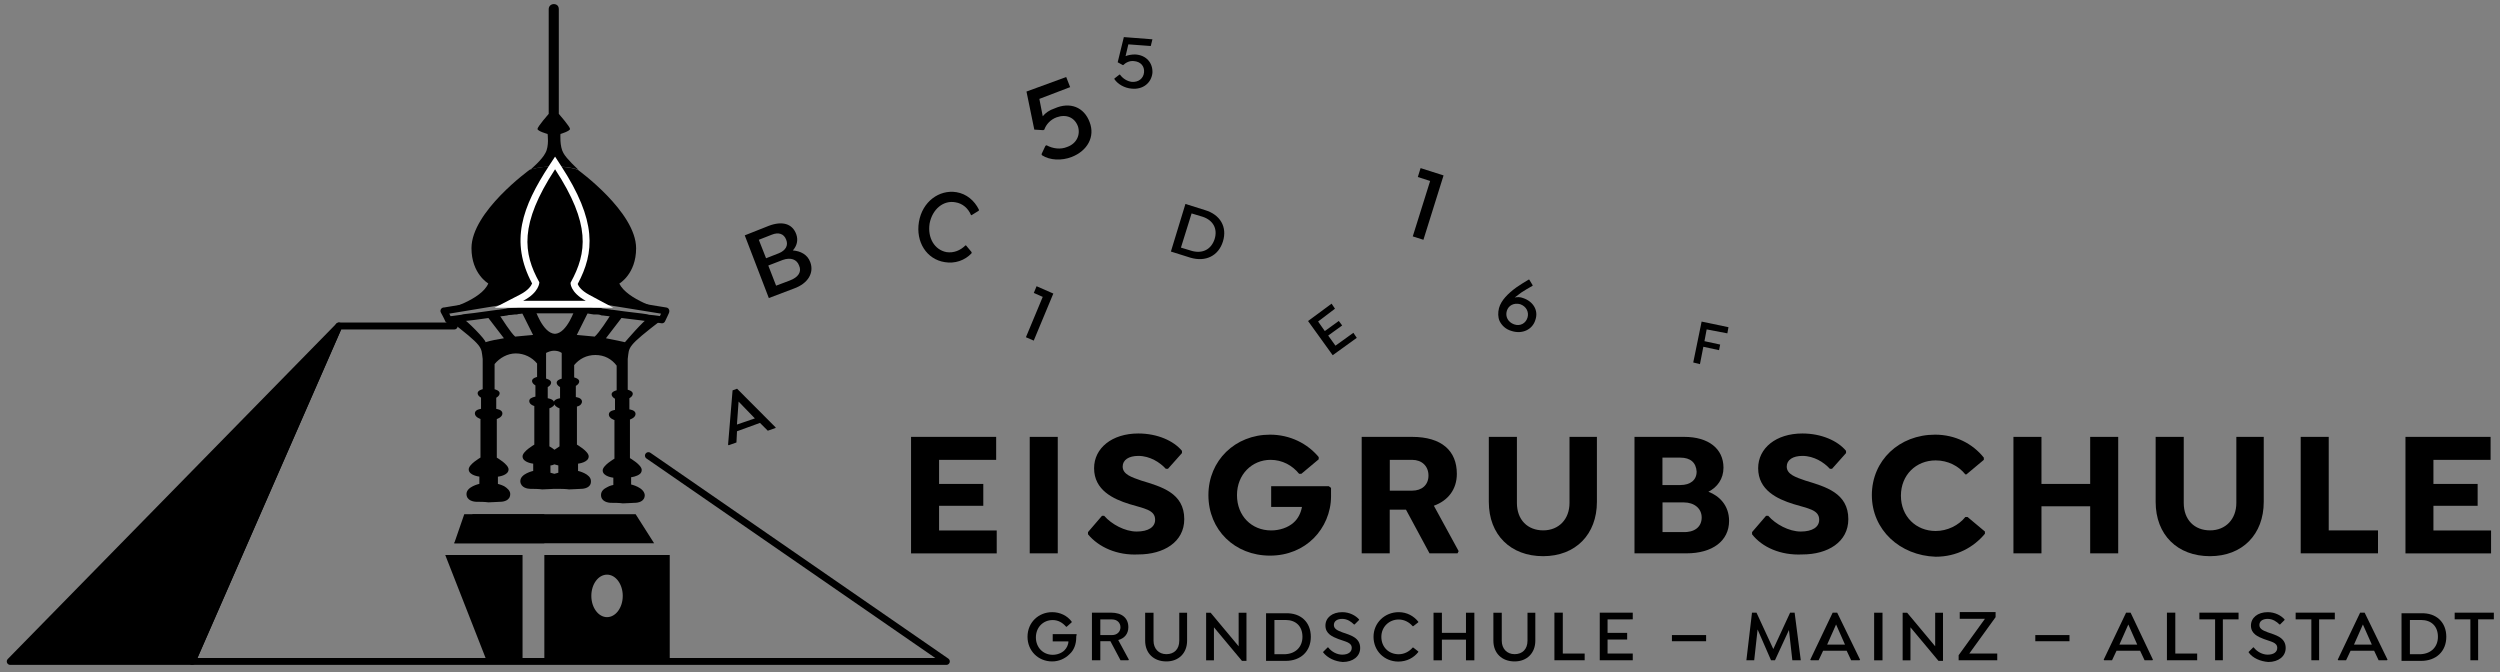 <?xml version="1.0" encoding="utf-8"?>
<!-- Generator: Adobe Illustrator 24.1.2, SVG Export Plug-In . SVG Version: 6.00 Build 0)  -->
<svg version="1.1" id="Ebene_1" xmlns="http://www.w3.org/2000/svg" xmlns:xlink="http://www.w3.org/1999/xlink" x="0px" y="0px"
	 viewBox="0 0 361.26 97.13" style="enable-background:new 0 0 361.26 97.13;" xml:space="preserve">
<rect x="0" y="0" width="361.26" height="97.13" fill="#808080" stroke="none"/>
<style type="text/css">
	.st0{fill:none;stroke:#000000;stroke-linecap:round;stroke-linejoin:round;stroke-miterlimit:10;}
	.st1{stroke:#000000;stroke-linecap:round;stroke-linejoin:round;stroke-miterlimit:10;}
	.st2{fill:#FFFFFF;}
</style>
<g>
	<g>
		<path d="M135.7,66.45v3.48h6.39v3.16h-6.39v3.56h8.33v3.32h-12.38V63.13h12.3v3.32C143.95,66.45,135.7,66.45,135.7,66.45z"/>
		<path d="M152.85,63.13v16.83h-4.05V63.13H152.85z"/>
		<path d="M157.22,77.21v-0.32l2.02-2.35h0.32c1.05,1.21,2.99,2.27,4.69,2.27s2.67-0.65,2.67-1.7c0-1.46-1.62-1.62-3.72-2.27
			c-2.35-0.73-5.1-2.02-5.1-5.18c0-2.91,2.59-5.02,6.39-5.02c2.75,0,5.1,1.05,6.31,2.51v0.32l-2.02,2.27h-0.32
			c-0.81-0.89-2.27-1.86-3.96-1.86c-1.38,0-2.27,0.57-2.27,1.54c0,1.13,1.29,1.54,2.67,2.02c2.91,0.89,6.23,1.78,6.23,5.58
			c0,3.32-2.99,5.1-6.63,5.1C161.43,80.28,158.76,79.07,157.22,77.21z"/>
		<path d="M192.34,71.71c0,2.35-0.97,4.53-2.51,6.07s-3.72,2.51-6.31,2.51c-5.1,0-8.9-3.72-8.9-8.74s3.88-8.74,8.9-8.74
			c2.91,0,5.42,1.29,7.04,3.24v0.32l-2.51,2.1h-0.32c-0.97-1.21-2.43-2.02-4.13-2.02c-2.67,0-4.85,2.1-4.85,5.1
			c0,2.99,2.1,5.1,4.94,5.1c1.21,0,2.43-0.4,3.24-1.13c0.65-0.57,1.05-1.38,1.21-2.27h-4.45v-2.99h8.33l0.32,0.24
			C192.34,70.9,192.34,71.38,192.34,71.71z"/>
		<path d="M210.78,79.64l-0.16,0.32h-4.05l-3.4-6.31h-2.35v6.31h-4.05V63.13h7.28c4.29,0,6.47,2.02,6.47,5.34
			c0,2.27-1.29,3.88-3.32,4.61L210.78,79.64z M200.83,70.9h3.24c1.38,0,2.35-0.81,2.35-2.18c0-1.38-0.97-2.27-2.35-2.27h-3.24V70.9z
			"/>
		<path d="M219.2,63.13v9.55c0,2.43,1.54,3.96,3.8,3.96s3.8-1.62,3.8-3.96v-9.55h3.96v9.39c0,4.69-3.07,7.85-7.77,7.85
			c-4.69,0-7.85-3.07-7.85-7.85v-9.39C215.14,63.13,219.2,63.13,219.2,63.13z"/>
		<path d="M249.86,75.27c0,2.91-2.43,4.69-6.15,4.69h-7.52V63.13h7.2c3.48,0,5.66,1.7,5.66,4.45c0,1.62-0.89,2.83-2.18,3.48
			C248.4,71.63,249.86,73,249.86,75.27z M242.82,66.13h-2.59v3.96h2.59c1.46,0,2.35-0.73,2.35-1.94
			C245.09,66.85,244.28,66.13,242.82,66.13z M245.9,74.78c0-1.29-1.05-2.18-2.59-2.18h-3.07v4.29h2.91
			C244.84,76.97,245.9,76.16,245.9,74.78z"/>
		<path d="M253.18,77.21v-0.32l2.02-2.35h0.32c1.05,1.21,2.99,2.27,4.69,2.27s2.67-0.65,2.67-1.7c0-1.46-1.62-1.62-3.72-2.27
			c-2.35-0.73-5.1-2.02-5.1-5.18c0-2.91,2.59-5.02,6.39-5.02c2.75,0,5.1,1.05,6.31,2.51v0.32l-2.02,2.27h-0.32
			c-0.81-0.89-2.27-1.86-3.96-1.86c-1.38,0-2.27,0.57-2.27,1.54c0,1.13,1.29,1.54,2.67,2.02c2.91,0.89,6.23,1.78,6.23,5.58
			c0,3.32-2.99,5.1-6.63,5.1C257.3,80.28,254.63,79.07,253.18,77.21z"/>
		<path d="M270.49,71.55c0-5.02,3.96-8.74,9.14-8.74c2.91,0,5.42,1.29,7.04,3.32v0.32l-2.51,2.1H284c-0.97-1.21-2.51-2.02-4.29-2.02
			c-2.83,0-5.02,2.1-5.02,5.1s2.18,5.1,5.02,5.1c1.7,0,3.32-0.81,4.29-2.02h0.32l2.51,2.1v0.32c-1.62,1.94-4.05,3.32-7.12,3.32
			C274.54,80.28,270.49,76.56,270.49,71.55z"/>
		<path d="M306.09,63.13v16.83h-4.05v-6.8H295v6.8h-4.05V63.13H295v6.8h7.04v-6.8H306.09z"/>
		<path d="M315.56,63.13v9.55c0,2.43,1.54,3.96,3.8,3.96s3.8-1.62,3.8-3.96v-9.55h3.96v9.39c0,4.69-3.07,7.85-7.77,7.85
			c-4.69,0-7.85-3.07-7.85-7.85v-9.39C311.5,63.13,315.56,63.13,315.56,63.13z"/>
		<path d="M343.63,79.96h-11.17V63.13h4.05v13.51h7.12L343.63,79.96L343.63,79.96z"/>
		<path d="M351.64,66.45v3.48h6.39v3.16h-6.39v3.56h8.33v3.32H347.6V63.13h12.3v3.32C359.9,66.45,351.64,66.45,351.64,66.45z"/>
	</g>
	<g>
		<path d="M155.52,92.1c0,0.97-0.32,1.86-0.97,2.43c-0.65,0.65-1.54,1.05-2.51,1.05c-2.02,0-3.56-1.54-3.56-3.56
			c0-2.1,1.62-3.56,3.56-3.56c1.13,0,2.18,0.49,2.83,1.38v0.08l-0.73,0.65h-0.08c-0.49-0.57-1.13-0.97-1.94-0.97
			c-1.38,0-2.43,1.05-2.43,2.51s1.05,2.51,2.43,2.51c0.65,0,1.29-0.24,1.7-0.65c0.32-0.32,0.57-0.81,0.57-1.29h-2.27v-1.05h3.4
			l0.08,0.08C155.52,91.85,155.52,91.93,155.52,92.1z"/>
		<path d="M163.13,95.33l-0.08,0.08h-1.13l-1.46-2.75H159v2.75h-1.21v-6.88h2.75c1.62,0,2.51,0.81,2.51,2.1
			c0,0.97-0.57,1.62-1.46,1.86L163.13,95.33z M159,91.77h1.7c0.73,0,1.21-0.49,1.21-1.13c0-0.65-0.49-1.13-1.21-1.13H159V91.77z"/>
		<path d="M166.69,88.54v4.05c0,1.13,0.73,1.94,1.86,1.94s1.86-0.73,1.86-1.94v-4.05h1.13v4.05c0,1.78-1.21,2.99-2.99,2.99
			c-1.86,0-3.07-1.21-3.07-2.99v-4.05H166.69z"/>
		<path d="M180.12,88.54v6.96h-0.65l-4.05-4.85v4.77h-1.13v-6.88h0.65l4.05,4.85v-4.85H180.12z"/>
		<path d="M189.42,92.02c0,2.1-1.46,3.48-3.64,3.48h-2.83v-6.88h2.83C187.97,88.54,189.42,89.91,189.42,92.02z M188.21,92.02
			c0-1.54-0.97-2.43-2.43-2.43h-1.62v4.94h1.62C187.24,94.44,188.21,93.47,188.21,92.02z"/>
		<path d="M191.2,94.28V94.2l0.65-0.65h0.08c0.49,0.65,1.29,1.05,2.02,1.05c0.89,0,1.38-0.4,1.38-0.97c0-0.81-0.89-0.89-1.94-1.29
			c-0.81-0.32-1.86-0.73-1.86-1.94c0-1.13,0.97-1.94,2.43-1.94c1.05,0,1.94,0.49,2.43,1.05v0.08l-0.65,0.65h-0.08
			c-0.4-0.4-0.97-0.81-1.7-0.81s-1.21,0.32-1.21,0.89s0.57,0.81,1.21,1.05c1.13,0.4,2.59,0.73,2.59,2.27c0,1.21-1.05,2.02-2.51,2.02
			C192.9,95.58,191.85,95.09,191.2,94.28z"/>
		<path d="M198.48,92.02c0-2.02,1.62-3.56,3.64-3.56c1.21,0,2.18,0.57,2.83,1.38v0.08l-0.73,0.57h-0.08
			c-0.49-0.57-1.21-0.97-2.02-0.97c-1.38,0-2.51,1.05-2.51,2.51s1.05,2.51,2.51,2.51c0.81,0,1.54-0.4,2.02-0.97h0.08l0.73,0.57v0.08
			c-0.65,0.81-1.62,1.38-2.91,1.38C200.02,95.58,198.48,94.04,198.48,92.02z"/>
		<path d="M213.05,88.54v6.88h-1.21v-2.99h-3.48v2.99h-1.21v-6.88h1.21v2.91h3.48v-2.91H213.05z"/>
		<path d="M217.01,88.54v4.05c0,1.13,0.73,1.94,1.86,1.94s1.86-0.73,1.86-1.94v-4.05h1.13v4.05c0,1.78-1.21,2.99-2.99,2.99
			c-1.86,0-3.07-1.21-3.07-2.99v-4.05H217.01z"/>
		<path d="M228.99,95.41h-4.37v-6.88h1.21v5.91h3.16L228.99,95.41L228.99,95.41z"/>
		<path d="M232.3,89.51v1.94h2.83v0.97h-2.83v2.02h3.64v0.97h-4.77v-6.88h4.77v0.97C235.94,89.51,232.3,89.51,232.3,89.51z"/>
		<path d="M246.54,91.77v0.89h-4.94v-0.89H246.54z"/>
		<path d="M259,95.41l-0.49-4.37l-2.02,4.37h-0.57l-1.94-4.45l-0.49,4.45h-1.13l0.81-6.88h0.65l2.43,5.26l2.43-5.26h0.65l0.89,6.88
			H259z"/>
		<path d="M268.79,95.33l-0.08,0.08h-1.21l-0.65-1.38h-3.4l-0.65,1.38h-1.13l-0.08-0.08l3.24-6.8h0.65L268.79,95.33z M266.61,93.15
			l-1.29-2.91l-1.29,2.91H266.61z"/>
		<path d="M272.03,88.54v6.88h-1.21v-6.88H272.03z"/>
		<path d="M280.77,88.54v6.96h-0.65l-4.05-4.85v4.77h-1.13v-6.88h0.65l4.05,4.85v-4.85H280.77z"/>
		<path d="M288.61,94.44v0.97h-5.58v-0.73l3.8-5.26h-3.64v-0.97h5.18v0.73l-3.8,5.26H288.61z"/>
		<path d="M299.05,91.77v0.89h-4.94v-0.89H299.05z"/>
		<path d="M311.11,95.33l-0.08,0.08h-1.13l-0.65-1.38h-3.4l-0.65,1.38h-1.13l-0.08-0.08l3.24-6.8h0.65L311.11,95.33z M308.84,93.15
			l-1.29-2.91l-1.29,2.91H308.84z"/>
		<path d="M317.5,95.41h-4.37v-6.88h1.21v5.91h3.16V95.41z"/>
		<path d="M321.3,95.41h-1.21V89.5h-2.27v-0.97h5.66v0.97h-2.27v5.91H321.3z"/>
		<path d="M324.94,94.28V94.2l0.65-0.65h0.08c0.49,0.65,1.29,1.05,2.02,1.05c0.89,0,1.38-0.4,1.38-0.97c0-0.81-0.89-0.89-1.94-1.29
			c-0.81-0.32-1.86-0.73-1.86-1.94c0-1.13,0.97-1.94,2.43-1.94c1.05,0,1.94,0.49,2.43,1.05v0.08l-0.65,0.65h-0.08
			c-0.4-0.4-0.97-0.81-1.7-0.81s-1.21,0.32-1.21,0.89s0.57,0.81,1.21,1.05c1.13,0.4,2.59,0.73,2.59,2.27c0,1.21-1.05,2.02-2.51,2.02
			C326.64,95.58,325.51,95.09,324.94,94.28z"/>
		<path d="M335.22,95.41H334V89.5h-2.27v-0.97h5.66v0.97h-2.27v5.91H335.22z"/>
		<path d="M345.01,95.33l-0.08,0.08h-1.21l-0.65-1.38h-3.4l-0.65,1.38h-1.13l-0.08-0.08l3.24-6.8h0.65L345.01,95.33z M342.74,93.15
			l-1.29-2.91l-1.29,2.91H342.74z"/>
		<path d="M353.5,92.02c0,2.1-1.46,3.48-3.64,3.48h-2.83v-6.88h2.83C352.05,88.54,353.5,89.91,353.5,92.02z M352.29,92.02
			c0-1.54-0.97-2.43-2.43-2.43h-1.62v4.94h1.62C351.32,94.44,352.29,93.47,352.29,92.02z"/>
		<path d="M358.19,95.41h-1.21V89.5h-2.27v-0.97h5.66v0.97h-2.27v5.91H358.19z"/>
	</g>
</g>
<g>
	<path d="M112.08,61.76v0.08l-1.13,0.4l-1.13-1.13l-3.32,1.21l-0.08,1.62l-1.13,0.4l-0.08-0.08l0.65-7.85l0.65-0.24L112.08,61.76z
		 M109.08,60.46l-2.35-2.43l-0.24,3.32L109.08,60.46z"/>
</g>
<g>
	<path d="M208.6,25.35l-2.91,9.3l-1.54-0.49l2.51-8.01l-1.78-0.57l0.4-1.29L208.6,25.35z"/>
</g>
<g>
	<path d="M152.21,42.42l-2.83,6.8l-1.13-0.49l2.43-5.83l-1.29-0.57l0.4-0.97L152.21,42.42z"/>
</g>
<g>
	<path d="M166.53,10.54c-0.16,1.46-1.38,2.43-2.99,2.27c-1.05-0.08-2.02-0.65-2.51-1.38v-0.08l0.73-0.57h0.08
		c0.4,0.57,1.05,0.97,1.7,1.05c0.97,0.08,1.7-0.49,1.78-1.38s-0.49-1.54-1.46-1.62c-0.65-0.08-1.21,0.24-1.54,0.57h-0.08L161.51,9
		l0.89-3.64l4.13,0.32l-0.24,0.97l-3.24-0.24l-0.4,1.7c0.4-0.16,0.89-0.24,1.38-0.24C165.64,7.95,166.61,9.09,166.53,10.54z"/>
</g>
<g>
	<path d="M157.46,17.66c0.81,2.1-0.32,4.13-2.59,5.02c-1.46,0.57-3.16,0.49-4.29-0.24l-0.08-0.16l0.57-1.21l0.16-0.08
		c0.89,0.49,2.02,0.65,2.99,0.24c1.38-0.49,1.94-1.78,1.54-2.99c-0.49-1.29-1.7-1.78-3.07-1.29c-0.89,0.32-1.54,1.05-1.78,1.78
		l-0.16,0.08l-1.29-0.08l-1.13-5.5l5.74-2.1l0.57,1.46l-4.45,1.7l0.49,2.51c0.4-0.49,0.97-0.89,1.7-1.13
		C154.63,14.67,156.66,15.48,157.46,17.66z"/>
</g>
<g>
	<path d="M221.87,46.22c-0.4,1.38-1.86,2.1-3.4,1.62c-0.89-0.24-1.46-0.81-1.78-1.46c-0.24-0.57-0.24-1.21-0.08-1.86
		c0.32-1.13,1.29-2.1,2.51-2.99c0.57-0.4,1.13-0.73,1.78-1.13h0.08l0.49,0.81v0.08c-0.57,0.32-1.13,0.65-1.62,0.97
		c-0.32,0.24-0.65,0.49-0.97,0.73c0.4-0.08,0.81-0.08,1.21,0.08C221.54,43.55,222.35,44.85,221.87,46.22z M220.73,45.9
		c0.24-0.81-0.16-1.62-1.05-1.94c-0.89-0.24-1.7,0.16-1.94,0.97s0.16,1.62,1.05,1.94C219.68,47.19,220.49,46.71,220.73,45.9z"/>
</g>
<g>
	<path d="M117.09,37.89c0.57,1.54-0.32,3.07-2.35,3.8l-3.64,1.38l-3.48-9.06l3.48-1.38c1.94-0.73,3.4-0.32,3.96,1.21
		c0.32,0.89,0.08,1.7-0.49,2.35C115.64,36.27,116.69,36.76,117.09,37.89z M111.51,33.92l-1.86,0.73l1.05,2.67l1.86-0.73
		c0.97-0.4,1.38-1.13,1.05-1.94C113.29,33.76,112.48,33.52,111.51,33.92z M115.47,38.37c-0.32-0.89-1.21-1.21-2.35-0.81l-2.1,0.81
		l1.13,2.91l1.94-0.73C115.39,40.07,115.88,39.26,115.47,38.37z"/>
</g>
<g>
	<path d="M132.79,32.06c0.49-2.91,2.91-4.69,5.42-4.29c1.46,0.24,2.59,1.21,3.24,2.51v0.16l-1.05,0.65h-0.08
		c-0.4-0.97-1.21-1.7-2.27-1.86c-1.7-0.32-3.32,0.97-3.72,3.07c-0.32,2.1,0.73,3.8,2.43,4.13c1.05,0.16,2.02-0.24,2.75-0.97h0.08
		l0.81,0.97v0.16c-0.97,1.05-2.43,1.54-3.88,1.29C133.92,37.48,132.3,34.98,132.79,32.06z"/>
</g>
<g>
	<path d="M176.72,34.89c-0.65,2.1-2.51,2.99-4.69,2.35l-2.83-0.89l2.1-6.88l2.83,0.89C176.32,31.01,177.37,32.79,176.72,34.89z
		 M175.51,34.57c0.49-1.54-0.24-2.75-1.7-3.24l-1.62-0.49l-1.54,4.94l1.62,0.49C173.81,36.67,175.02,36.03,175.51,34.57z"/>
</g>
<g>
	<path d="M246.62,47.6l-0.32,1.7l2.27,0.49l-0.16,0.81l-2.27-0.49l-0.49,2.51l-0.97-0.24l1.21-5.91l3.88,0.81l-0.16,0.89
		L246.62,47.6z"/>
</g>
<g>
	<path d="M190.47,46.46l0.97,1.38l2.02-1.46l0.49,0.65l-2.02,1.46l1.05,1.46l2.59-1.86l0.49,0.73l-3.48,2.51l-3.56-4.94l3.4-2.51
		l0.49,0.73L190.47,46.46z"/>
</g>
<g>
	<polyline class="st0" points="65.64,47.11 48.97,47.11 27.77,95.58 39.75,95.58 39.83,95.58 136.75,95.58 93.7,65.84 	"/>
</g>
<polygon points="91.85,74.3 94.52,78.5 65.64,78.5 68.31,74.3 80.12,74.3 "/>
<g>
	<path class="st0" d="M96.22,44.93L96.22,44.93c0.08,0-0.4,0.89-0.57,1.29c-0.08,0-0.89-0.16-1.94-0.24l0,0l-0.32-0.08
		c-0.97-0.16-2.02-0.24-3.16-0.4c-0.57-0.08-1.21-0.16-1.78-0.24h-0.08c-0.16,0-0.32-0.08-0.49-0.08c-0.24,0-0.49-0.08-0.65-0.08
		s-0.24,0-0.4-0.08c-0.24-0.08-0.57-0.08-0.81-0.08c-0.08,0-0.16,0-0.24,0c-0.16,0-0.32-0.08-0.49-0.08l0,0
		c-0.32-0.08-0.49-0.08-0.49-0.08h-1.62h-5.91h-1.62c0,0-0.16,0-0.49,0.08l0,0c-0.16,0-0.32,0-0.49,0.08c-0.08,0-0.16,0-0.24,0
		c-0.24,0-0.49,0.08-0.81,0.08c-0.08,0-0.24,0-0.4,0.08c-0.24,0-0.4,0.08-0.65,0.08c-0.16,0-0.32,0.08-0.49,0.08
		c-0.08,0-0.08,0-0.08,0c-0.57,0.08-1.21,0.16-1.78,0.24c-1.13,0.16-2.27,0.32-3.16,0.4l-0.32,0.08l0,0
		c-1.05,0.16-1.86,0.24-1.94,0.24c-0.16-0.4-0.65-1.29-0.65-1.29h0.08l0,0l11.25-1.86l0,0h4.61h4.61l0,0L96.22,44.93L96.22,44.93z"
		/>
</g>
<g>
	<path d="M96.22,44.93l-11.57-1.86c-2.35-1.21-2.35-2.67-2.35-2.67c2.35-4.21,2.91-8.41-2.27-16.34c2.02,0,3.32,0.4,3.48,0.49l0,0
		c0,0,8.41,6.07,8.41,11.33c0,3.72-2.43,5.1-2.43,5.1C90.64,43.31,95.57,44.77,96.22,44.93z"/>
</g>
<g>
	<path d="M81.41,22.11c0.49,0.89,1.94,2.18,2.18,2.43c-0.16-0.08-1.38-0.49-3.48-0.49s-3.32,0.4-3.48,0.49
		c0.16-0.16,1.7-1.46,2.18-2.43c0.57-0.97,0.32-2.75,0.32-2.75s-1.46-0.4-1.46-0.73c0-0.32,1.62-2.18,1.62-2.18s0-8.82,0-14.56
		c0-0.16,0-0.4,0-0.57c0-0.49,0.4-0.73,0.73-0.73c0.4,0,0.73,0.24,0.73,0.73c0,0.16,0,0.4,0,0.57c0,5.74,0,14.56,0,14.56
		s1.62,1.86,1.62,2.18s-1.38,0.73-1.38,0.73S80.85,21.14,81.41,22.11z"/>
</g>
<g>
	<path d="M80.12,24.05c-5.18,7.93-4.53,12.06-2.27,16.34c0,0,0,1.46-2.35,2.67l-11.57,1.86c0.65-0.16,5.66-1.62,6.63-3.96
		c0,0-2.43-1.38-2.43-5.1c0-5.26,8.41-11.33,8.41-11.33l0,0C76.8,24.46,78.01,24.05,80.12,24.05z"/>
</g>
<g>
	<polygon points="70.33,80.2 64.34,80.2 70.33,95.49 70.33,95.49 75.51,95.49 75.51,80.2 	"/>
</g>
<g>
	<polygon class="st1" points="48.97,47.11 27.77,95.58 1.48,95.58 	"/>
</g>
<g>
	<polygon points="78.66,74.3 67.09,74.3 65.64,78.5 78.66,78.5 	"/>
</g>
<path d="M78.66,80.2v15.37h18.12V80.2H78.66z M87.72,89.18c-1.25,0-2.27-1.38-2.27-3.07c0-1.7,1.01-3.07,2.27-3.07
	s2.27,1.38,2.27,3.07C89.99,87.81,88.97,89.18,87.72,89.18z"/>
<g>
	<path d="M91.2,70.01v-1.05c0,0,0.81-0.08,1.29-0.49c0.16-0.16,0.24-0.32,0.24-0.57c0-0.73-1.7-1.7-1.7-1.7v-5.58
		c0,0,0.81-0.24,0.81-0.81s-0.89-0.65-0.89-0.65v-1.62c0,0,0.49-0.24,0.49-0.65s-0.73-0.57-0.73-0.57v-4.45
		c0.24-1.78-0.24-1.7,5.02-5.74c-0.08,0-0.89-0.16-1.94-0.24l0,0c-0.73,0.32-3.48,3.56-3.48,3.56s-1.78-0.4-2.75-0.57l2.67-3.48
		c-0.57-0.08-1.21-0.16-1.78-0.24c-0.65,1.05-1.86,2.91-2.51,3.48c-0.81-0.08-1.7-0.16-2.59-0.24l1.86-3.72
		c-0.32-0.08-0.49-0.08-0.49-0.08H83.1c0,0-1.13,3.56-2.91,3.64c-1.78-0.08-2.91-3.64-2.91-3.64h-1.62c0,0-0.16,0-0.49,0.08
		l1.86,3.72c-0.89,0.08-1.78,0.16-2.59,0.24c-0.65-0.57-1.86-2.51-2.51-3.48c-0.57,0.08-1.21,0.16-1.78,0.24l2.67,3.48
		c-0.97,0.16-1.86,0.32-2.67,0.57c0.16-0.24-2.75-3.24-3.48-3.56c-1.05,0.16-1.86,0.24-1.94,0.24c5.26,4.05,4.77,3.96,5.02,5.74V53
		v3.24c0,0-0.73,0.16-0.73,0.57s0.49,0.65,0.49,0.65v1.62c0,0-0.89,0.08-0.89,0.65s0.81,0.81,0.81,0.81v5.58c0,0-1.7,0.97-1.7,1.7
		c0,0.89,1.54,1.05,1.54,1.05v1.05c0,0-1.86,0.4-1.86,1.46c0,0.97,1.05,1.13,1.46,1.13c0.32,0,1.21,0,1.7,0.08
		c0.49,0,1.38-0.08,1.7-0.08c0.49,0,1.46-0.16,1.46-1.13c0-0.49-0.49-0.89-0.89-1.13c-0.49-0.24-0.89-0.32-0.89-0.32v-1.05
		c0,0,1.54-0.16,1.54-1.05c0-0.73-1.7-1.7-1.7-1.7v-5.58c0,0,0.81-0.24,0.81-0.81s-0.89-0.65-0.89-0.65v-1.62
		c0,0,0.49-0.24,0.49-0.65s-0.73-0.57-0.73-0.57v-2.18v-1.46c0.73-0.89,1.86-1.54,3.07-1.54s2.35,0.57,3.07,1.46v1.94
		c0,0-0.73,0.16-0.73,0.57c0,0.4,0.49,0.65,0.49,0.65v1.62c0,0-0.4,0.08-0.65,0.24c-0.16,0.08-0.24,0.24-0.24,0.4
		s0.08,0.32,0.16,0.4c0.24,0.24,0.57,0.32,0.57,0.32v5.58c0,0-1.7,0.97-1.7,1.7c0,0.89,1.54,1.05,1.54,1.05v1.05
		c0,0-1.86,0.4-1.86,1.46v0.08c0.08,0.89,1.05,1.05,1.46,1.05c0.32,0,1.21,0,1.7,0.08c0.49,0,1.38-0.08,1.7-0.08
		c0.08,0,0.16,0,0.24,0s0.16,0,0.24,0c0.32,0,1.21,0,1.7,0.08c0.49,0,1.38-0.08,1.7-0.08c0.49,0,1.46-0.16,1.46-1.05v-0.08
		c0-1.05-1.86-1.46-1.86-1.46V67c0,0,1.54-0.16,1.54-1.05c0-0.73-1.7-1.7-1.7-1.7v-2.18v-3.32c0,0,0.4-0.08,0.57-0.32
		c0.08-0.08,0.16-0.24,0.16-0.4c0-0.57-0.89-0.65-0.89-0.65v-1.62c0,0,0.49-0.24,0.49-0.65s-0.73-0.57-0.73-0.57v-1.78
		c0.73-0.89,1.78-1.46,3.07-1.46s2.35,0.57,3.07,1.54v3.56c0,0-0.73,0.16-0.73,0.57s0.49,0.65,0.49,0.65v1.62
		c0,0-0.89,0.08-0.89,0.65s0.81,0.81,0.81,0.81v5.26v0.32c0,0-1.7,0.97-1.7,1.7c0,0.89,1.54,1.05,1.54,1.05v1.05
		c0,0-0.49,0.08-0.89,0.32c-0.49,0.24-0.89,0.57-0.89,1.13c0,0.97,1.05,1.13,1.46,1.13c0.32,0,1.21,0,1.7,0.08
		c0.49,0,1.38-0.08,1.7-0.08c0.49,0,1.46-0.16,1.46-1.13C93.06,70.41,91.2,70.01,91.2,70.01z M80.68,68.31c0,0-0.24,0.08-0.57,0.16
		c-0.32-0.08-0.57-0.16-0.57-0.16v-1.05c0,0,0.24,0,0.57-0.16c0.32,0.08,0.57,0.16,0.57,0.16V68.31z M80.85,60.7v3.8
		c0,0-0.32,0.24-0.73,0.49c-0.4-0.32-0.73-0.49-0.73-0.49v-4.77V59c0,0,0.57-0.16,0.73-0.57c0.16,0.4,0.73,0.57,0.73,0.57V60.7z
		 M80.93,55.93v1.62c0,0-0.73,0.08-0.89,0.49c-0.16-0.4-0.89-0.49-0.89-0.49v-1.62c0,0,0.49-0.24,0.49-0.65
		c0-0.4-0.73-0.57-0.73-0.57V51c0.32-0.16,0.73-0.32,1.13-0.32s0.81,0.08,1.13,0.32v3.72c0,0-0.73,0.16-0.73,0.57
		C80.44,55.69,80.93,55.93,80.93,55.93z"/>
</g>
<g>
	<g>
		<path d="M73.53,43.97l1.83-0.94c1.67-0.86,2-1.8,2.06-2.12c-2.41-4.4-2.83-8.76,2.37-16.71l0.42-0.64l0.42,0.64
			c5.19,7.94,4.75,12.32,2.33,16.79c0.03,0.23,0.28,1.17,1.93,2.05l1.75,0.94H73.53z"/>
		<path class="st2" d="M80.21,24.46c5.18,7.93,4.61,12.06,2.27,16.34c-0.1,0-0.1,1.45,2.17,2.67h-4.53h-4.53
			c2.35-1.21,2.35-2.67,2.35-2.67C75.59,36.59,75.03,32.39,80.21,24.46 M80.21,22.63l-0.84,1.28c-3.93,6.01-5.71,10.98-2.48,17.05
			c-0.12,0.3-0.5,0.97-1.76,1.62l-3.67,1.89h4.13h4.53h4.53h3.97l-3.5-1.88c-1.18-0.64-1.54-1.28-1.64-1.55
			c2.43-4.57,2.82-9.08-2.44-17.13L80.21,22.63L80.21,22.63z"/>
	</g>
</g>
</svg>
